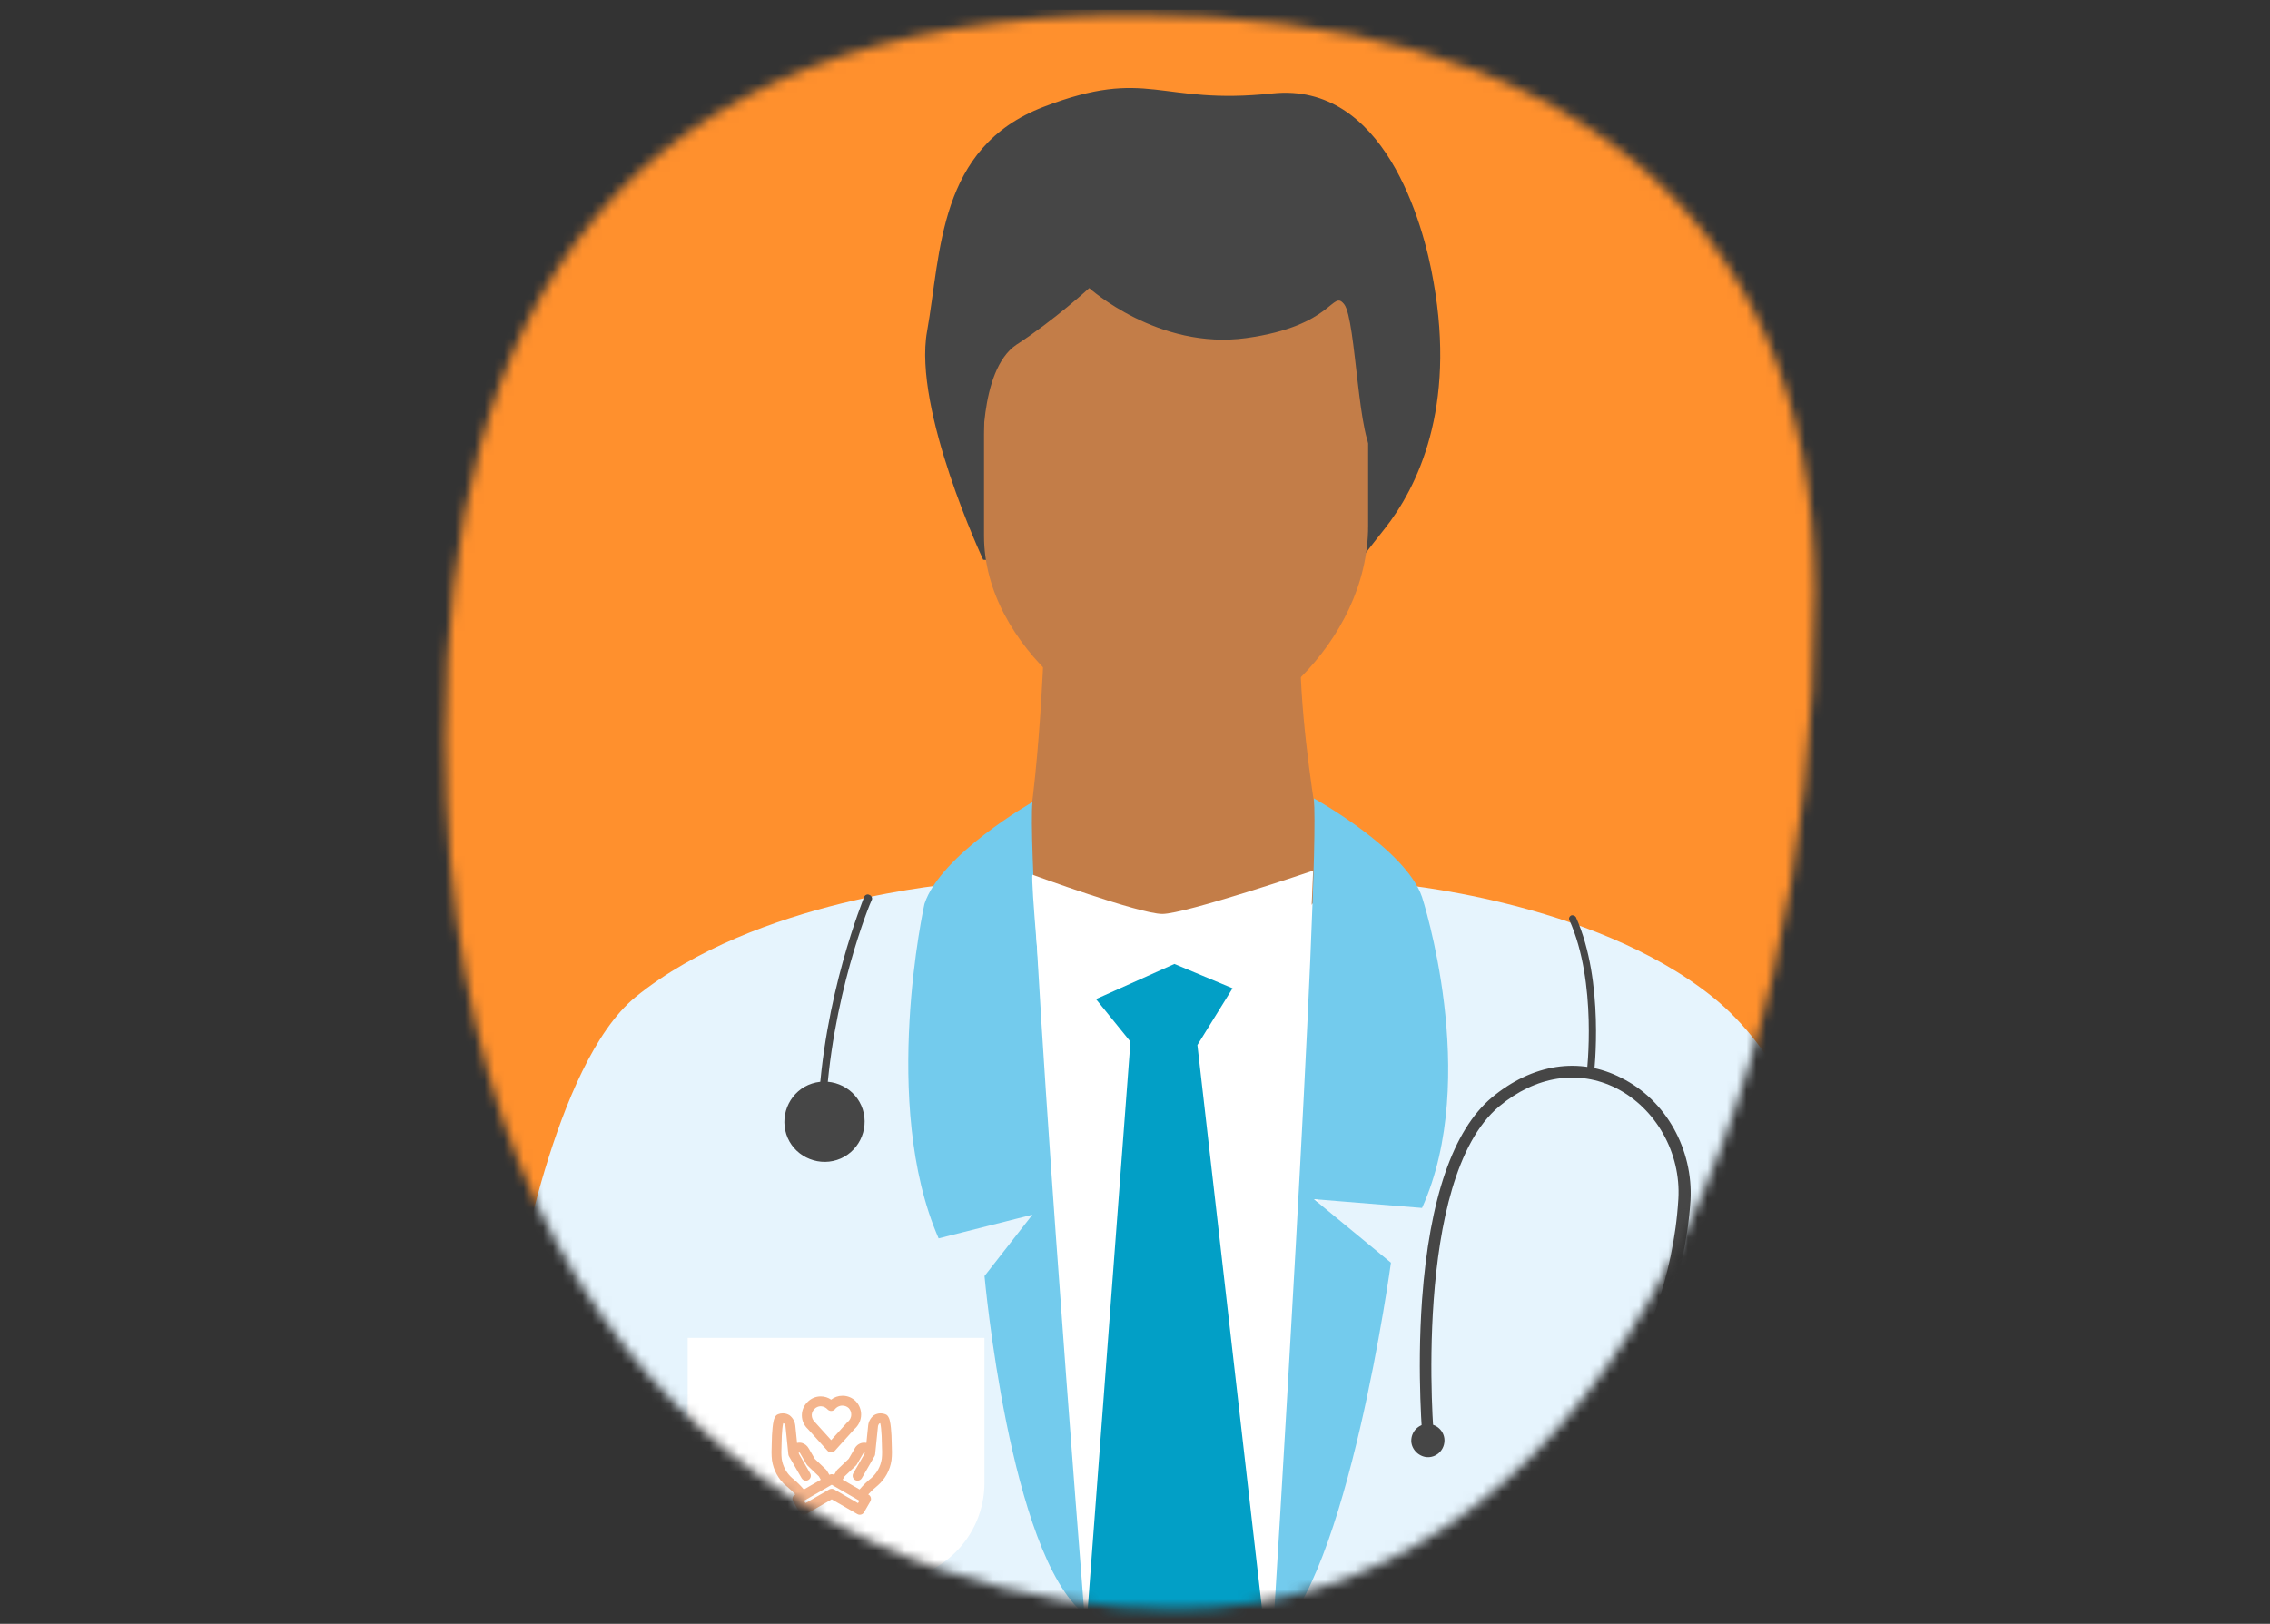 <?xml version="1.0" encoding="UTF-8"?>
<svg xmlns="http://www.w3.org/2000/svg" width="232" height="166" viewBox="0 0 232 166" fill="none">
  <rect x="0" y="0" width="232" height="166" fill="#333333" stroke="none"/>
  <mask id="mask0_4126_8145" style="mask-type:alpha" maskUnits="userSpaceOnUse" x="45" y="1" width="141" height="164">
    <path d="M45.5 75.5C45.5 32 63 1.5 116 1.5C158.5 1.5 185.5 21 185.5 60.5C185.5 114.5 162.5 164.5 120 164.5C91 164.5 45.5 145.5 45.5 75.5Z" fill="#FDCC20"></path>
  </mask>
  <g mask="url(#mask0_4126_8145)">
    <path d="M23.828 1H223.828V165H23.828V1Z" fill="#FF902D"></path>
    <path d="M100.485 57.224C100.485 57.224 93.297 41.886 94.748 33.871C96.2 25.787 95.854 15.078 106.636 10.933C117.417 6.787 118.385 10.794 130.065 9.551C141.399 8.376 145.477 22.678 146.514 28.827C148.795 41.678 144.924 49.762 141.469 54.115C138.497 57.846 137.184 59.78 137.184 59.78L100.485 57.224Z" fill="#464646"></path>
    <path d="M106.697 65.998C106.697 65.998 106.144 82.787 104.002 90.318L87 102.202L151.137 111.806L135.794 90.664C135.794 90.664 131.163 68.14 133.582 59.78C136.07 51.489 106.697 65.998 106.697 65.998Z" fill="#C37D48"></path>
    <path d="M120.198 75.532C113.287 75.394 100.57 66.205 100.57 54.805V36.979C100.57 32.834 103.473 29.379 106.998 29.379H133.399C136.924 29.379 139.826 32.764 139.826 36.979V53.768C139.826 65.721 128.146 75.67 120.198 75.532Z" fill="#C37D48"></path>
    <path d="M169.796 228.086C120.311 234.788 84.442 231.471 84.442 231.471L72.139 150.496C72.001 149.322 71.932 148.147 71.863 146.973C71.794 145.384 71.863 143.518 72.001 141.445C72.969 124.863 79.327 95.085 84.165 93.496C84.165 93.496 91.353 91.423 104.07 90.387C104.07 90.594 111.465 99.092 120.173 100.06C125.633 98.332 129.918 96.95 135.862 90.663C139.317 91.009 143.049 91.354 146.92 91.976C147.196 92.045 147.473 92.045 147.818 92.114C152.103 92.805 156.665 93.634 161.503 94.878C161.503 94.878 167.792 96.812 166.41 131.358L169.796 228.086Z" fill="white"></path>
    <path d="M64.192 274.169L64.399 337.18C64.399 337.18 105.59 346.507 124.734 347.751L112.567 191.457L104.001 100.473L97.78 90.316C97.78 90.316 77.254 91.906 64.952 101.924C56.589 108.764 52.719 132.048 52.719 132.048L72.07 152.361L64.192 274.169Z" fill="#E6F4FD"></path>
    <path d="M172.829 188.288L175.593 337.249C175.593 337.249 137.996 348.926 118.852 350.169L131.404 175.831L135.992 100.473L142.212 90.316C142.212 90.316 162.669 91.975 175.04 101.924C188.31 112.564 190.936 138.819 190.936 138.819L167.991 152.361L172.829 188.288Z" fill="#E6F4FD"></path>
    <path d="M105.517 82C105.517 82 96.137 87.343 94.482 92.402C94.482 92.402 89.93 112.849 95.93 126.599L105.517 124.177L100.62 130.446C100.62 130.446 103.172 158.873 110.828 165C110.828 165 104.828 89.623 105.517 82Z" fill="#73CBED"></path>
    <path d="M134.278 81.617C134.278 81.617 143.678 86.799 145.336 91.704C145.336 91.704 151.349 110.152 145.336 123.487L134.278 122.588L142.157 129.083C142.157 129.083 137.734 161.556 130.062 167.567C130.063 167.567 134.969 89.01 134.278 81.617Z" fill="#73CBED"></path>
    <path d="M111.323 29.45C111.323 29.45 118.373 35.806 127.357 34.562C136.342 33.319 136.135 29.519 137.379 31.108C138.623 32.697 138.761 45.617 140.558 46.446L141.456 29.381L123.625 19.086L97.984 22.057L100.472 47.068C100.472 47.068 99.989 37.879 103.859 35.253C107.798 32.697 111.323 29.45 111.323 29.45Z" fill="#464646"></path>
    <path d="M160.336 151.242L159.507 150.413C159.645 150.275 170.565 138.806 171.532 122.569C171.809 117.871 169.251 113.311 165.174 111.238C161.303 109.304 156.949 109.994 153.217 113.104C144.302 120.565 146.513 146.958 146.582 147.235L145.407 147.373C145.407 147.304 144.785 140.533 145.338 132.864C146.099 122.5 148.518 115.522 152.457 112.205C156.604 108.751 161.442 107.991 165.727 110.202C170.288 112.482 173.053 117.525 172.776 122.707C171.67 139.289 160.474 151.104 160.336 151.242Z" fill="#464646"></path>
    <path d="M144.239 147.165C144.308 146.197 145.137 145.506 146.036 145.575C147.003 145.644 147.694 146.474 147.625 147.372C147.556 148.34 146.727 149.031 145.828 148.962C144.93 148.892 144.17 148.063 144.239 147.165Z" fill="#464646"></path>
    <path d="M158.062 150.688C158.132 149.721 158.961 149.029 159.859 149.099C160.827 149.168 161.518 149.997 161.449 150.895C161.38 151.863 160.551 152.554 159.652 152.485C158.754 152.485 158.062 151.656 158.062 150.688Z" fill="#464646"></path>
    <path d="M162.543 110.112C162.296 110.112 162.172 109.944 162.172 109.721C162.172 109.609 163.283 100.454 160.383 94.034C160.321 93.867 160.383 93.699 160.568 93.587C160.753 93.531 160.938 93.587 161.061 93.755C164.024 100.342 162.913 109.665 162.913 109.777C162.913 110 162.728 110.112 162.543 110.112Z" fill="#464646"></path>
    <path d="M84.032 114.224C83.755 114.224 83.617 114.017 83.617 113.81C84.101 101.857 88.317 91.769 88.317 91.7C88.386 91.493 88.662 91.355 88.87 91.493C89.077 91.562 89.215 91.839 89.077 92.046C89.008 92.115 84.861 102.064 84.377 113.879C84.447 114.017 84.239 114.224 84.032 114.224Z" fill="#464646"></path>
    <path d="M80.362 115.952C79.671 113.81 80.846 111.461 82.989 110.77C85.131 110.079 87.481 111.254 88.172 113.396C88.863 115.538 87.688 117.887 85.546 118.578C83.403 119.269 81.053 118.094 80.362 115.952Z" fill="#464646"></path>
    <path d="M105.525 89.422C105.525 89.422 116.444 93.43 118.794 93.43C121.144 93.43 134.206 89.008 134.206 89.008L133.653 101.997L119.969 100.062L106.492 102.619C106.492 102.619 105.317 89.906 105.525 89.422Z" fill="white"></path>
    <path d="M112.011 102.136L115.536 106.488L110.828 169H116.828L121.828 168L129.328 167.5L122.378 106.834L125.972 101.03L120.028 98.543L112.011 102.136Z" fill="#029FC6"></path>
    <path d="M70.281 136.766H100.615V151.584C100.615 157.107 96.137 161.584 90.615 161.584H80.281C74.758 161.584 70.281 157.107 70.281 151.584V136.766Z" fill="white"></path>
    <g clip-path="url(#clip0_4126_8145)">
      <path d="M91.148 148.009L91.138 147.621C91.132 146.98 91.105 146.454 91.054 145.964C91.03 145.704 90.993 145.472 90.942 145.246L90.95 145.284C90.915 145.076 90.834 144.891 90.717 144.733L90.72 144.737C90.659 144.662 90.578 144.605 90.485 144.575L90.482 144.574C90.341 144.517 90.178 144.484 90.007 144.484C89.752 144.484 89.514 144.557 89.314 144.683L89.319 144.68C88.99 144.932 88.769 145.309 88.728 145.739L88.728 145.745L88.549 147.504C88.483 147.49 88.406 147.482 88.328 147.482C87.906 147.482 87.54 147.72 87.357 148.07L87.354 148.076L86.743 149.134L85.575 150.248C85.541 150.28 85.512 150.317 85.489 150.358L85.487 150.361L85.253 150.766C85.241 150.759 85.227 150.759 85.215 150.753C85.154 150.723 85.082 150.705 85.006 150.705C84.93 150.705 84.858 150.723 84.794 150.755L84.797 150.754C84.784 150.759 84.771 150.76 84.759 150.767L84.525 150.361C84.5 150.318 84.471 150.281 84.437 150.249L83.27 149.135L82.659 148.077C82.511 147.804 82.263 147.601 81.966 147.514L81.958 147.512C81.884 147.493 81.798 147.482 81.71 147.482C81.622 147.482 81.538 147.492 81.457 147.513L81.464 147.511L81.285 145.754C81.245 145.315 81.023 144.934 80.696 144.684L80.693 144.681C80.497 144.557 80.26 144.484 80.004 144.484C79.834 144.484 79.67 144.517 79.521 144.577L79.53 144.574C79.433 144.605 79.353 144.662 79.293 144.736L79.292 144.736C79.176 144.895 79.094 145.084 79.059 145.29L79.058 145.298C79.016 145.483 78.981 145.71 78.959 145.942L78.958 145.964C78.907 146.452 78.88 146.978 78.873 147.62L78.864 148.012C78.856 148.141 78.852 148.291 78.852 148.443C78.852 148.734 78.868 149.021 78.901 149.302L78.897 149.268C79.049 150.319 79.569 151.227 80.32 151.875L80.325 151.879C80.674 152.159 80.986 152.452 81.272 152.769L81.278 152.775L81.242 152.797C81.09 152.885 80.99 153.047 80.99 153.232C80.99 153.325 81.015 153.411 81.058 153.486L81.057 153.483L81.703 154.602C81.769 154.716 81.877 154.8 82.005 154.835L82.008 154.836C82.047 154.846 82.091 154.853 82.138 154.853C82.138 154.853 82.138 154.853 82.139 154.853C82.231 154.853 82.318 154.828 82.392 154.784L82.39 154.785L85.005 153.275L87.622 154.785C87.694 154.828 87.78 154.853 87.873 154.853C88.058 154.853 88.22 154.753 88.306 154.604L88.308 154.602L88.953 153.483C88.995 153.411 89.021 153.324 89.021 153.232C89.021 153.047 88.921 152.885 88.772 152.798L88.769 152.797L88.732 152.775C89.029 152.448 89.346 152.15 89.685 151.879L89.701 151.867C90.45 151.215 90.963 150.313 91.111 149.291L91.114 149.268C91.143 149.021 91.159 148.734 91.159 148.443C91.159 148.29 91.155 148.138 91.146 147.987L91.146 148.008L91.148 148.009ZM80.964 151.104C80.4 150.608 80.011 149.925 79.895 149.152L79.893 149.134C79.87 148.926 79.857 148.685 79.857 148.441C79.857 148.302 79.861 148.163 79.87 148.025L79.869 148.044L79.879 147.633C79.885 147.022 79.91 146.525 79.957 146.068C79.977 145.854 80.007 145.662 80.048 145.474L80.043 145.505L80.045 145.495C80.046 145.495 80.047 145.495 80.048 145.495C80.08 145.495 80.109 145.503 80.135 145.518L80.134 145.518C80.218 145.604 80.273 145.719 80.284 145.846V145.848L80.572 148.671C80.579 148.746 80.602 148.814 80.637 148.874L80.636 148.872L80.797 149.152L80.799 149.153L81.93 151.113C82.019 151.266 82.181 151.367 82.367 151.367C82.645 151.367 82.87 151.142 82.87 150.864C82.87 150.77 82.844 150.683 82.8 150.608L82.801 150.61L81.668 148.647C81.635 148.59 81.608 148.518 81.656 148.489C81.707 148.462 81.756 148.524 81.788 148.58L82.435 149.701C82.46 149.744 82.489 149.781 82.523 149.813L83.69 150.927L83.888 151.27L82.16 152.267C81.798 151.839 81.406 151.458 80.981 151.117L80.964 151.104ZM87.689 153.665L85.259 152.262C85.248 152.256 85.236 152.256 85.226 152.251C85.186 152.23 85.141 152.215 85.093 152.206L85.09 152.206C85.072 152.203 85.051 152.202 85.03 152.202C85.021 152.201 85.011 152.201 85 152.201C84.966 152.201 84.933 152.204 84.9 152.211L84.903 152.211C84.875 152.218 84.852 152.226 84.829 152.236L84.832 152.235C84.803 152.242 84.778 152.251 84.755 152.261L84.758 152.26L82.323 153.666L82.18 153.418L85.006 151.786L87.833 153.418L87.689 153.665ZM90.119 149.134C90.003 149.918 89.619 150.597 89.067 151.088L89.063 151.091C88.615 151.449 88.219 151.834 87.862 152.255L87.852 152.267L86.124 151.269L86.321 150.927L87.489 149.813C87.523 149.781 87.552 149.744 87.575 149.703L87.576 149.701L88.224 148.58C88.25 148.534 88.305 148.462 88.356 148.489C88.402 148.516 88.37 148.603 88.344 148.649L87.211 150.61C87.168 150.683 87.143 150.77 87.143 150.864C87.143 151.141 87.367 151.366 87.645 151.366C87.831 151.366 87.993 151.265 88.08 151.115L88.082 151.113L89.376 148.871C89.41 148.814 89.434 148.745 89.441 148.673V148.671L89.728 145.846C89.74 145.717 89.795 145.603 89.878 145.517C89.903 145.503 89.932 145.495 89.964 145.495C89.965 145.495 89.966 145.495 89.967 145.495C89.969 145.503 89.971 145.511 89.972 145.519C90.007 145.673 90.036 145.86 90.053 146.051L90.054 146.069C90.102 146.526 90.127 147.023 90.133 147.633L90.143 148.04C90.151 148.159 90.156 148.299 90.156 148.439C90.156 148.684 90.142 148.926 90.117 149.164L90.119 149.134L90.119 149.134ZM84.576 148.31C84.669 148.412 84.802 148.476 84.95 148.476C85.098 148.476 85.23 148.412 85.323 148.31L85.323 148.31L87.324 146.092C87.745 145.731 88.01 145.198 88.01 144.603C88.01 144.073 87.799 143.592 87.457 143.238L87.457 143.239C87.112 142.897 86.637 142.686 86.113 142.686C85.671 142.686 85.264 142.836 84.941 143.087L84.945 143.084C84.648 142.877 84.279 142.754 83.882 142.754C83.352 142.754 82.873 142.973 82.532 143.327L82.532 143.327C82.175 143.671 81.953 144.154 81.953 144.688C81.953 145.24 82.19 145.736 82.567 146.082L82.568 146.083L84.576 148.31ZM83.242 144.038C83.405 143.869 83.631 143.762 83.882 143.757H83.883C84.166 143.768 84.418 143.895 84.593 144.092L84.594 144.093C84.685 144.184 84.811 144.24 84.95 144.24C85.088 144.24 85.214 144.184 85.305 144.093C85.485 143.851 85.769 143.695 86.09 143.695C86.343 143.695 86.574 143.792 86.746 143.95L86.746 143.949C86.904 144.122 87.001 144.352 87.001 144.606C87.001 144.927 86.845 145.211 86.605 145.388L86.603 145.39L86.585 145.409L84.949 147.223L83.296 145.39C83.092 145.209 82.964 144.946 82.963 144.654C82.976 144.412 83.081 144.195 83.242 144.038Z" fill="#F4B48C"></path>
    </g>
  </g>
  <defs>
    <clipPath id="clip0_4126_8145">
      <rect width="12.869" height="12.869" fill="white" transform="translate(78.555 142.285)"></rect>
    </clipPath>
  </defs>
</svg>
